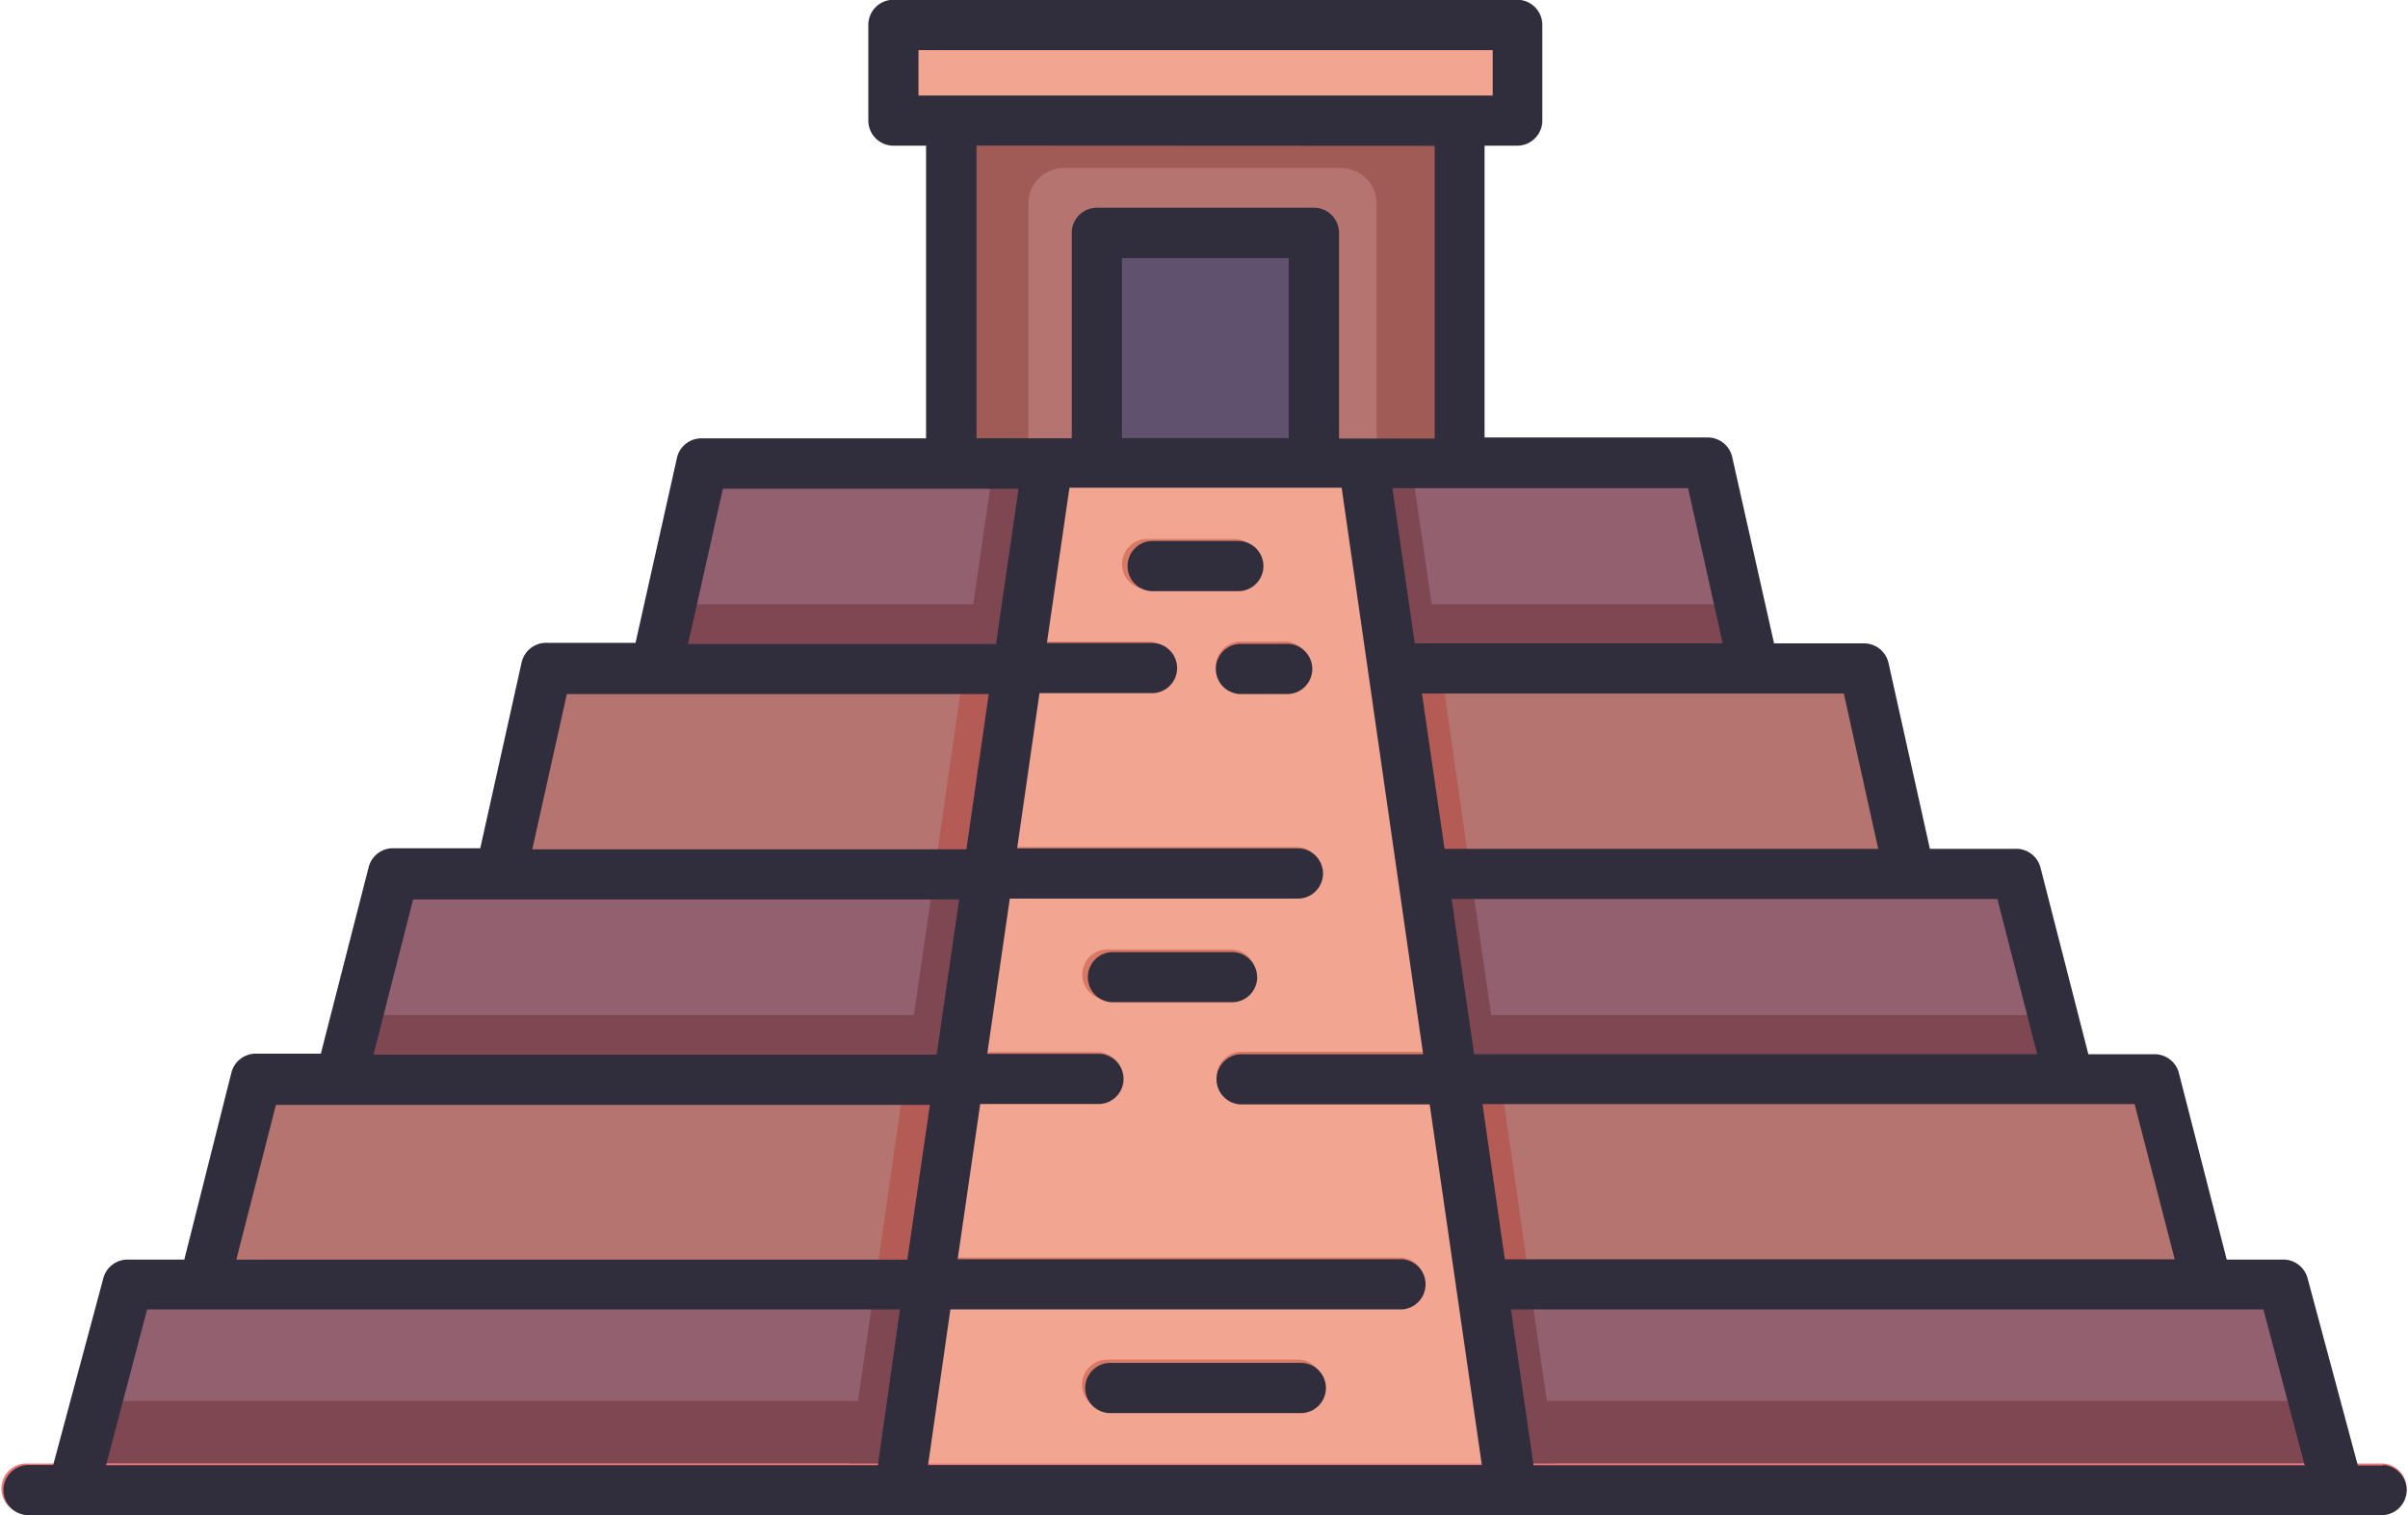 <svg xmlns="http://www.w3.org/2000/svg" width="30.194" height="19" viewBox="0 0 30.194 19">
  <g id="Mayan_Pyramid" data-name="Mayan Pyramid" transform="translate(0 -17.78)">
    <rect id="Rectangle_73" data-name="Rectangle 73" width="6.378" height="4.296" transform="translate(11.889 19.268)" fill="#a15b56"/>
    <path id="Path_225" data-name="Path 225" d="M41.443,24.48h3.479a.443.443,0,0,1,.443.443v3.233H41V24.92A.443.443,0,0,1,41.443,24.48Z" transform="translate(-28.105 -4.593)" fill="#b5746f"/>
    <path id="Path_226" data-name="Path 226" d="M39.823,38.746H26.06c.236-1.047.1-.437.579-2.576H39.251C39.729,38.318,39.6,37.746,39.823,38.746Z" transform="translate(-17.864 -12.606)" fill="#92606f"/>
    <path id="Path_227" data-name="Path 227" d="M37.523,46.943H19.86l.572-2.573H36.951Z" transform="translate(-13.614 -18.227)" fill="#b5746f"/>
    <path id="Path_228" data-name="Path 228" d="M43.978,46.936H37.26c.079-.56,0,0,.371-2.576h5.976Z" transform="translate(-25.541 -18.22)" fill="#b55b56"/>
    <path id="Path_229" data-name="Path 229" d="M35.157,55.126H13.48l.66-2.576H34.5Z" transform="translate(-9.24 -23.834)" fill="#92606f"/>
    <path id="Path_230" data-name="Path 230" d="M13.681,58.25l-.2.783H35.157l-.2-.783Z" transform="translate(-9.24 -27.741)" fill="#7e4751"/>
    <path id="Path_231" data-name="Path 231" d="M39.823,42.656H26.06l.176-.786H39.647Z" transform="translate(-17.864 -16.513)" fill="#7e4751"/>
    <path id="Path_232" data-name="Path 232" d="M43.537,55.126H36.07c.4-2.739.333-2.274.374-2.576h6.718Z" transform="translate(-24.725 -23.834)" fill="#7e4751"/>
    <path id="Path_233" data-name="Path 233" d="M33.127,63.319H8.01l.66-2.579h23.8Z" transform="translate(-5.491 -29.448)" fill="#b5746f"/>
    <path id="Path_234" data-name="Path 234" d="M43.1,63.319H34.89l.371-2.579h7.467Z" transform="translate(-23.916 -29.448)" fill="#b55b56"/>
    <path id="Path_235" data-name="Path 235" d="M31.3,71.195H3.08c.261-.988.129-.491.6-2.265H30.695C31.173,70.707,31.047,70.21,31.3,71.195Z" transform="translate(-2.111 -35.062)" fill="#92606f"/>
    <path id="Path_236" data-name="Path 236" d="M42.657,71.519H33.7l.374-2.579h8.209Z" transform="translate(-23.101 -35.069)" fill="#7e4751"/>
    <path id="Path_237" data-name="Path 237" d="M31.3,74.426H3.08l.208-.786h27.8Z" transform="translate(-2.111 -38.291)" fill="#7e4751"/>
    <rect id="Rectangle_74" data-name="Rectangle 74" width="7.825" height="1.198" transform="translate(11.165 18.069)" fill="#f2a692"/>
    <rect id="Rectangle_75" data-name="Rectangle 75" width="2.721" height="2.89" transform="translate(13.719 20.674)" fill="#60516f"/>
    <path id="Path_238" data-name="Path 238" d="M44.416,38.749H38.44l.374-2.579h5.227Z" transform="translate(-26.35 -12.606)" fill="#7e4751"/>
    <path id="Path_239" data-name="Path 239" d="M43.407,49.025H35.72c.359-2.482.484-3.334,1.865-12.9h3.957C43.451,49.34,41.881,38.5,43.407,49.025Z" transform="translate(-24.485 -12.579)" fill="#f2a692"/>
    <path id="Path_240" data-name="Path 240" d="M39.929,40.871a.315.315,0,0,1-.315.315H37.907L38,40.556h1.617A.315.315,0,0,1,39.929,40.871Zm.786-.972H39.628a.315.315,0,1,1,0-.629h1.088a.315.315,0,0,1,0,.629Zm.6,1.286h-.547a.315.315,0,0,1,0-.629h.547a.315.315,0,1,1,0,.629Zm.481,2.261a.315.315,0,0,1-.315.315H37.536l.088-.629H41.48A.315.315,0,0,1,41.795,43.447Zm-1.157,1.6h-1.51a.315.315,0,1,1,0-.629h1.51a.315.315,0,1,1,0,.629Zm2.809,1.283h-2.67a.315.315,0,0,1,0-.629h2.579Zm-4.152-.311a.315.315,0,0,1-.315.315h-1.8c-.031,0-.025.057.072-.629h1.727a.315.315,0,0,1,.318.315Zm3.8,2.576a.315.315,0,0,1-.315.315H36.8l.091-.629h5.885A.315.315,0,0,1,43.09,48.6Zm-1.61,1.595H39.127a.315.315,0,1,1,0-.629H41.48a.315.315,0,1,1,0,.629Z" transform="translate(-25.226 -14.731)" fill="#d97965"/>
    <path id="Path_241" data-name="Path 241" d="M29.854,76.759H.315a.315.315,0,0,1,0-.629H29.879a.315.315,0,0,1,0,.629Z" transform="translate(0 -39.998)" fill="#f27474"/>
    <path id="Path_242" data-name="Path 242" d="M45.537,39.665a.315.315,0,0,0-.315-.315H44.131a.315.315,0,0,0,0,.629h1.091a.315.315,0,0,0,.315-.315Zm.28.975h-.544a.315.315,0,1,0,0,.629h.544a.315.315,0,1,0,0-.629Zm-.359,4.18a.315.315,0,0,0-.315-.315h-1.51a.315.315,0,0,0,0,.629h1.51A.315.315,0,0,0,45.459,44.819Zm.528,4.837H43.635a.315.315,0,1,0,0,.629h2.353a.315.315,0,1,0,0-.629Z" transform="translate(-29.695 -14.786)" fill="#302d3d"/>
    <path id="Path_243" data-name="Path 243" d="M29.934,36.157H29.62l-.629-2.343a.315.315,0,0,0-.315-.239h-.7l-.6-2.34A.315.315,0,0,0,27.059,31h-.818l-.6-2.34a.315.315,0,0,0-.315-.236H24.254l-.519-2.331a.315.315,0,0,0-.315-.245H22.3l-.525-2.337a.315.315,0,0,0-.315-.245h-2.79V19.607h.409a.315.315,0,0,0,.315-.315v-1.2a.315.315,0,0,0-.315-.315H11.258a.315.315,0,0,0-.315.315v1.2a.315.315,0,0,0,.315.315h.409v3.67H8.861a.315.315,0,0,0-.315.233l-.522,2.331H6.911a.315.315,0,0,0-.315.245l-.519,2.331H4.993a.315.315,0,0,0-.315.236l-.6,2.34H3.272a.315.315,0,0,0-.315.236l-.591,2.346h-.7a.315.315,0,0,0-.315.233L.722,36.151H.395a.315.315,0,0,0,0,.629h29.54a.315.315,0,0,0,0-.629ZM11.972,34.2h5.661a.315.315,0,0,0,0-.629h-5.57l.283-1.947h1.5a.315.315,0,0,0,0-.629H12.434l.283-1.947h3.63a.315.315,0,0,0,0-.629H12.809l.28-1.947h1.393a.315.315,0,1,0,0-.629h-1.3l.283-1.947h3.413L17.9,31H15.642a.315.315,0,1,0,0,.629h2.34l.654,4.523H11.692Zm4.243-10.926H14.123V21.016h2.092Zm12.738,12.88H19.284L19,34.2h9.436Zm-1.629-2.582h-8.4l-.28-1.947h8.177ZM25.6,31H18.539l-.283-1.947H25.1Zm-1.994-2.576H18.168l-.283-1.947h5.29Zm-1.95-2.576H17.794l-.28-1.947h3.708ZM11.572,18.409h7.2v.569h-7.2Zm6.473,1.2v3.67h-1.2V20.7a.315.315,0,0,0-.315-.315H13.809a.315.315,0,0,0-.315.315v2.576H12.3v-3.67Zm-8.926,4.3h3.708l-.283,1.947H8.682ZM7.163,26.483h5.29l-.28,1.947H6.729ZM5.235,29.059h6.847L11.8,31.005H4.738Zm-1.72,2.576h8.2l-.283,1.941H3.018ZM1.9,34.2H11.34l-.277,1.953H1.385Z" transform="translate(-0.055)" fill="#302d3d"/>
  </g>
</svg>
